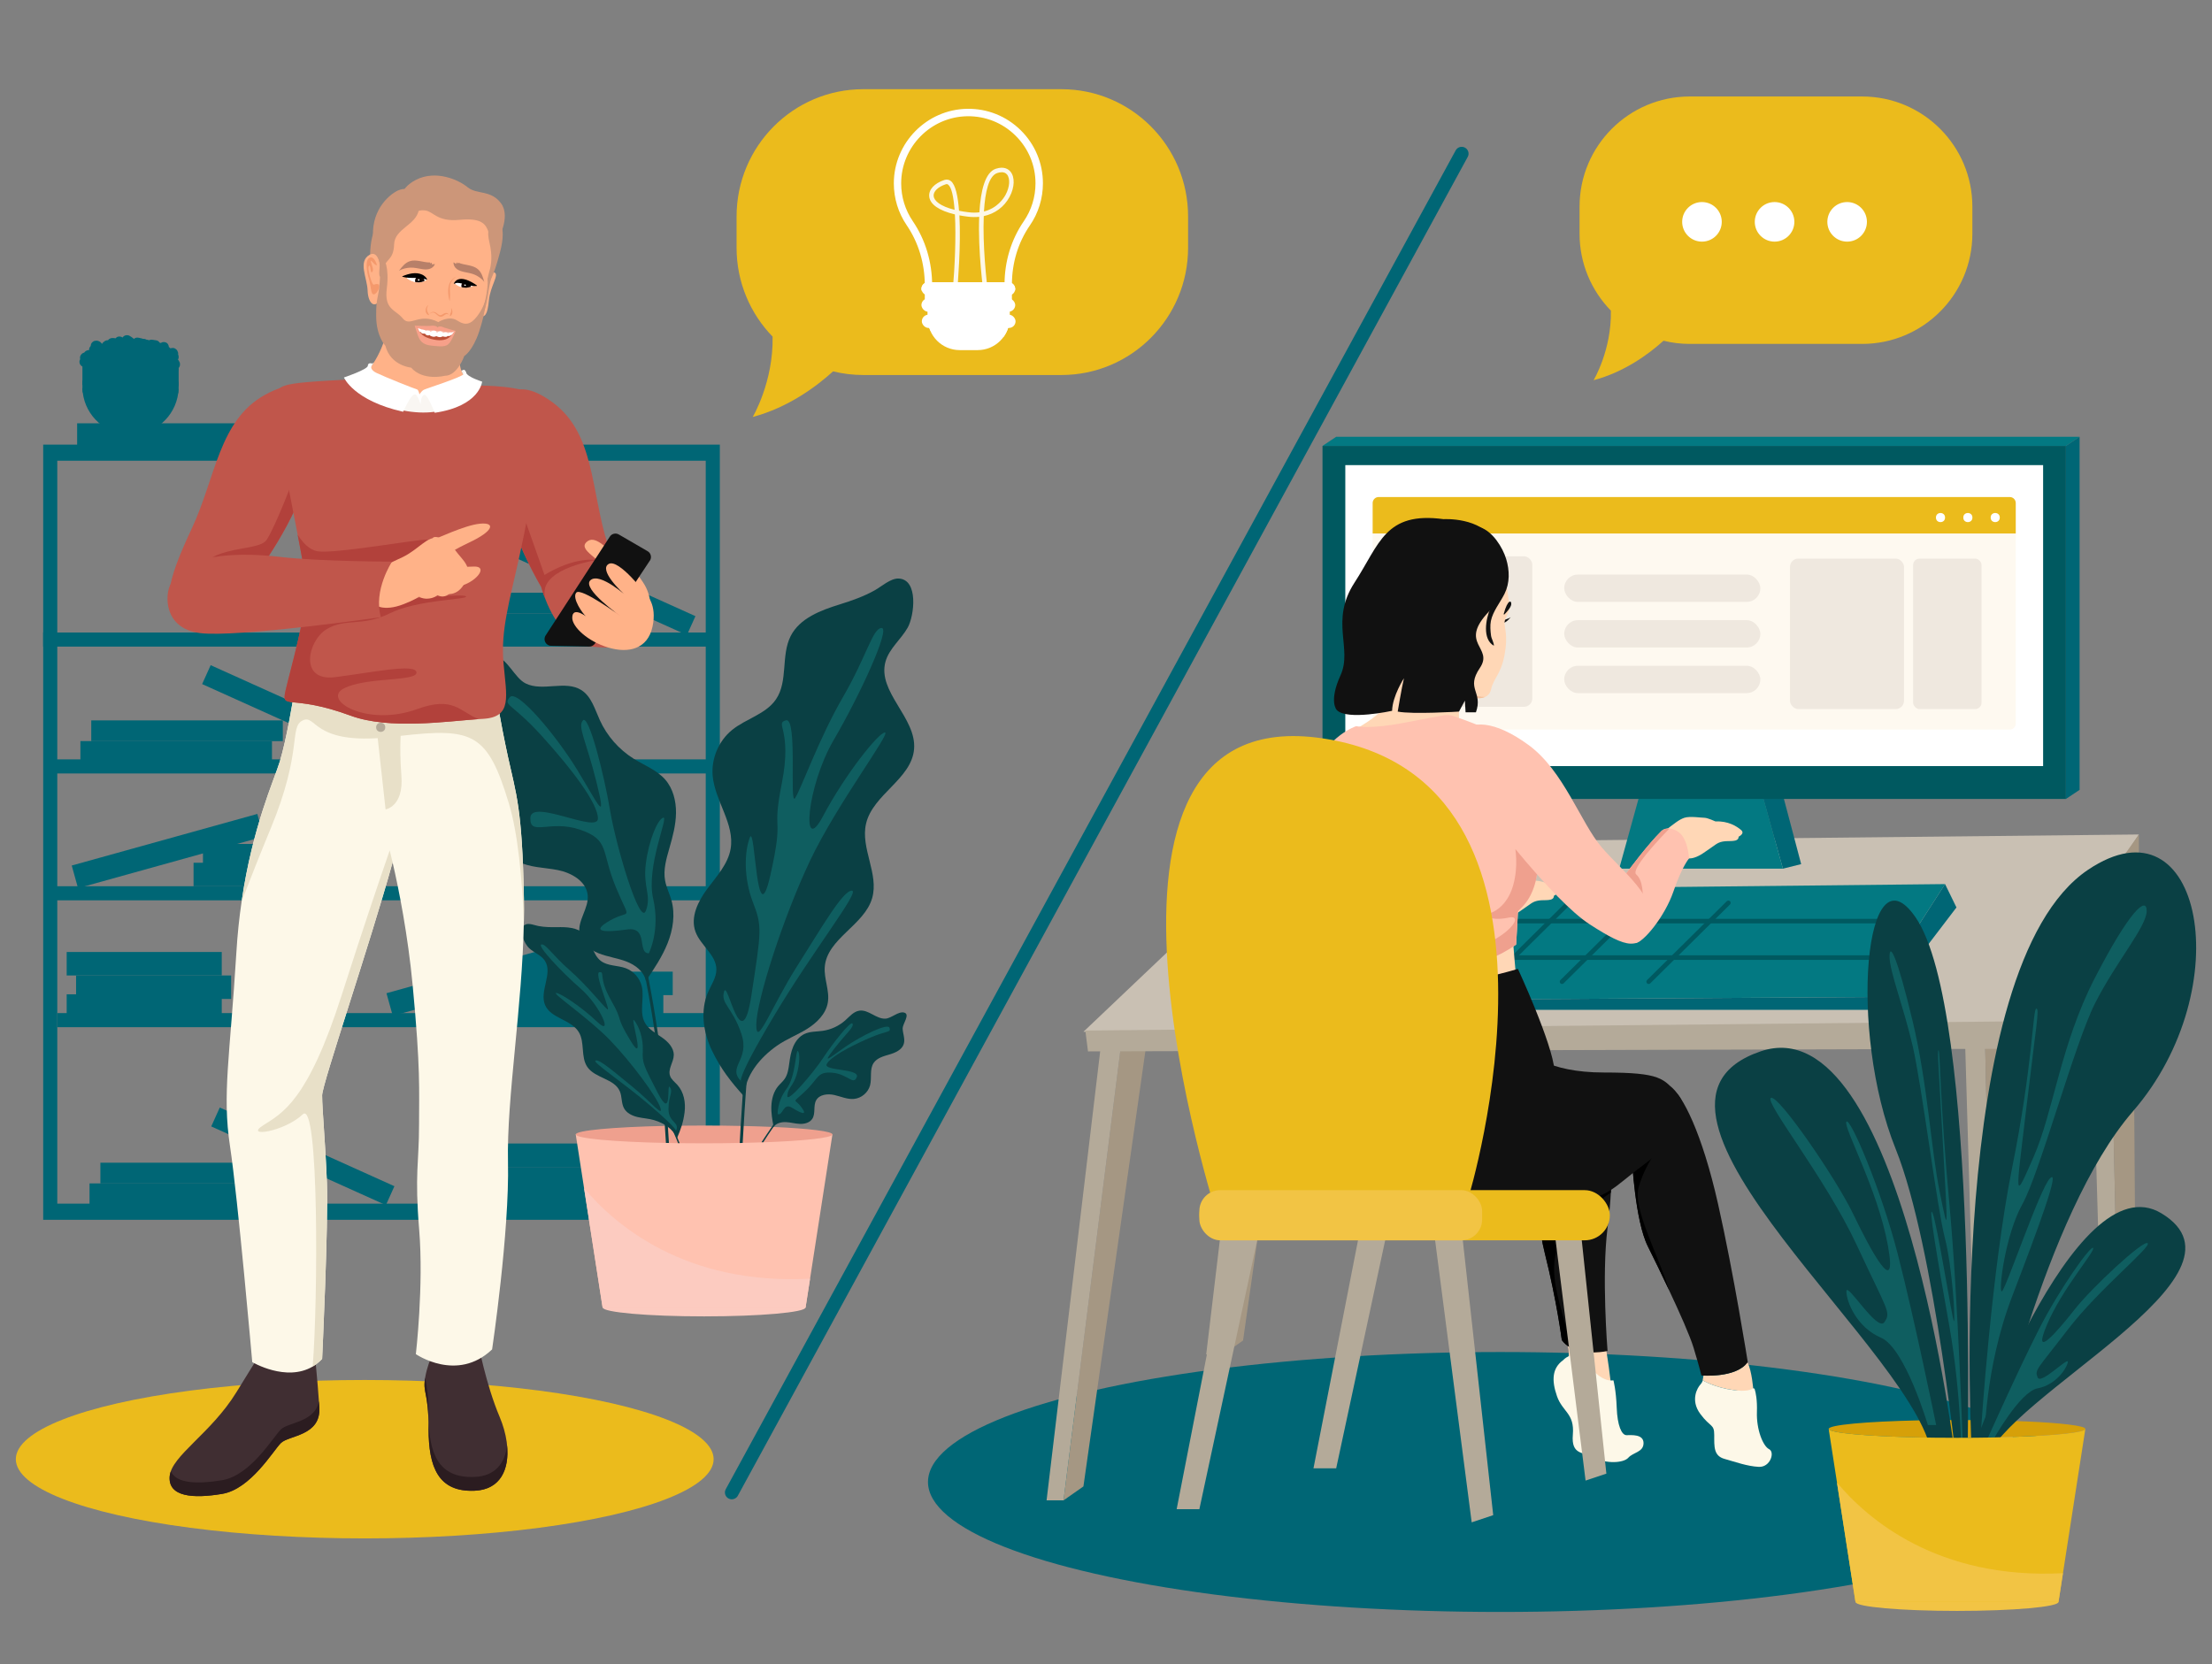 <?xml version="1.0" encoding="UTF-8"?>
<svg id="main" xmlns="http://www.w3.org/2000/svg" viewBox="0 0 485 365">
  <rect x="0" y="0" width="485" height="365" fill="#808080" stroke="none"/>
  <defs>
    <style>
      .cls-1 {
        fill: #0a4044;
      }

      .cls-1, .cls-2, .cls-3, .cls-4, .cls-5, .cls-6, .cls-7, .cls-8, .cls-9, .cls-10, .cls-11, .cls-12, .cls-13, .cls-14, .cls-15, .cls-16, .cls-17, .cls-18, .cls-19, .cls-20, .cls-21, .cls-22, .cls-23, .cls-24, .cls-25, .cls-26, .cls-27, .cls-28, .cls-29, .cls-30, .cls-31, .cls-32, .cls-33, .cls-34, .cls-35, .cls-36, .cls-37, .cls-38 {
        stroke-width: 0px;
      }

      .cls-2 {
        fill: #f9c7bb;
      }

      .cls-3 {
        fill: #a59783;
      }

      .cls-4 {
        fill: #0f5e60;
      }

      .cls-5 {
        fill: #f4996c;
      }

      .cls-6 {
        opacity: .1;
      }

      .cls-6, .cls-17 {
        fill: #ebbb1c;
      }

      .cls-7 {
        fill: #402e32;
      }

      .cls-8 {
        fill: #2b1c20;
      }

      .cls-10 {
        fill: #c0564b;
      }

      .cls-11 {
        fill: #b78069;
      }

      .cls-12 {
        fill: #ffc2b0;
      }

      .cls-13 {
        fill: #e8e0c8;
      }

      .cls-14 {
        fill: #f4c09a;
      }

      .cls-15 {
        fill: #fccbc0;
      }

      .cls-16 {
        fill: #f7a089;
      }

      .cls-18 {
        fill: #ffb288;
      }

      .cls-19 {
        fill: #b4aa99;
      }

      .cls-20, .cls-34 {
        fill: #fff;
      }

      .cls-21 {
        fill: #efe8df;
      }

      .cls-22 {
        fill: #d6a009;
      }

      .cls-23 {
        fill: #006675;
      }

      .cls-24 {
        fill: #140705;
      }

      .cls-25 {
        fill: #fdf8e8;
      }

      .cls-26 {
        fill: #efa08e;
      }

      .cls-27 {
        fill: #ffd7b6;
      }

      .cls-28 {
        fill: #f9f6f2;
      }

      .cls-29 {
        fill: #037982;
      }

      .cls-30 {
        fill: #cc9679;
      }

      .cls-31 {
        fill: #fef9f0;
      }

      .cls-32 {
        fill: #005960;
      }

      .cls-33 {
        fill: #c9c0b3;
      }

      .cls-34 {
        opacity: .19;
      }

      .cls-35 {
        fill: #f2c444;
      }

      .cls-36 {
        fill: #b2413b;
      }

      .cls-37 {
        fill: #bc5037;
      }

      .cls-38 {
        fill: #111;
      }
    </style>
  </defs>
  <g id="main-2" data-name="main">
    <g id="speechbubble">
      <path class="cls-17" d="m161.5,54.32v-6.84c0-15.42,12.44-27.92,27.78-27.92h43.44c15.34,0,27.78,12.5,27.78,27.92v6.84c0,15.42-12.44,27.92-27.78,27.92h-43.44c-2.28,0-4.5-.28-6.62-.8-3.55,3.23-9.75,7.91-17.62,10,0,0,4.56-7.64,4.36-17.62-4.88-5.03-7.9-11.91-7.9-19.49Z"/>
    </g>
    <g id="shadow">
      <ellipse class="cls-23" cx="328.97" cy="325" rx="125.5" ry="28.5"/>
      <ellipse class="cls-17" cx="79.97" cy="320" rx="76.5" ry="17.37"/>
    </g>
    <g id="background">
      <path class="cls-23" d="m9.47,97.5v170h148.36V97.5H9.47Zm145.27,166.46H12.56V101.04h142.18v162.92Z"/>
      <rect class="cls-23" x="9.47" y="138.71" width="146.3" height="3.09"/>
      <rect class="cls-23" x="10.5" y="166.53" width="146.3" height="3.09"/>
      <rect class="cls-23" x="11.53" y="194.35" width="146.3" height="3.09"/>
      <rect class="cls-23" x="12.56" y="222.17" width="146.3" height="3.09"/>
      <rect class="cls-23" x="14.62" y="218.05" width="34" height="5.15"/>
      <rect class="cls-23" x="16.68" y="213.92" width="34" height="5.15"/>
      <rect class="cls-23" x="14.62" y="208.77" width="34" height="5.15"/>
      <rect class="cls-23" x="98.62" y="260.05" width="34" height="5.15"/>
      <rect class="cls-23" x="100.68" y="255.92" width="34" height="5.15"/>
      <rect class="cls-23" x="98.62" y="250.77" width="34" height="5.15"/>
      <rect class="cls-23" x="15.65" y="184.05" width="42.24" height="5.15" transform="translate(-48.66 16.68) rotate(-15.54)"/>
      <rect class="cls-23" x="42.44" y="189.2" width="34" height="5.15"/>
      <rect class="cls-23" x="44.5" y="185.08" width="34" height="5.15"/>
      <rect class="cls-23" x="84.65" y="212.05" width="42.24" height="5.15" transform="translate(-53.63 36.19) rotate(-15.54)"/>
      <rect class="cls-23" x="111.44" y="217.2" width="34" height="5.15"/>
      <rect class="cls-23" x="113.5" y="213.08" width="34" height="5.15"/>
      <g id="plant">
        <path class="cls-23" d="m39.17,79.53v5.28c0,.16,0,.32-.01.47-.01.32-.04.63-.08.94-.69,5.16-5.11,9.14-10.46,9.14s-9.86-4.06-10.48-9.3c-.04-.31-.06-.62-.07-.94,0-.11,0-.21,0-.31v-5.28h21.11Z"/>
        <ellipse class="cls-23" cx="28.61" cy="79.64" rx="10.55" ry="1.26"/>
        <ellipse class="cls-23" cx="28.61" cy="79.58" rx="9.64" ry="1.09"/>
        <path class="cls-23" d="m39.17,83.7v.93c-3.14.44-6.29.6-9.21.6-5.12,0-9.51-.49-11.9-.82v-.93c3.64.51,12.41,1.46,21.11.22Z"/>
        <path class="cls-23" d="m39.15,85.28c-.01.32-.04.63-.08.94-3.19.45-6.38.62-9.34.62-4.9,0-9.15-.45-11.6-.78-.04-.31-.06-.62-.07-.94,3.8.52,12.5,1.42,21.09.16Z"/>
        <path class="cls-23" d="m39.45,79.61c-.04-.09-.08-.18-.12-.27-.01-.02-.03-.04-.05-.07,0,0,0-.02-.01-.03-.05-.14-.13-.27-.24-.37,0,0,0,0-.01-.01,0,0,0,0,0-.01.05-.08.1-.17.12-.27.05-.15.05-.3.02-.46,0-.14-.05-.27-.11-.39,0-.05.01-.1.02-.16,0-.21-.05-.4-.16-.58-.02-.04-.04-.08-.06-.12-.07-.13-.17-.24-.3-.32-.11-.1-.24-.17-.39-.21-.15-.05-.3-.05-.46-.02-.11,0-.22.03-.32.08l-.12-.12c-.07-.08-.15-.13-.24-.18-.02-.55-.39-1.09-1.11-1.09-.27,0-.49.08-.66.2-.08-.03-.16-.05-.25-.07-.15-.22-.39-.45-.66-.49l-.82-.13c-.3-.05-.57-.05-.85.1-.15-.08-.32-.13-.51-.13-.01,0-.03,0-.04,0,0,0-.02-.01-.02-.02l-.27-.12c-.16-.04-.31-.05-.47-.03-.07-.04-.15-.07-.23-.09-.24-.05-.47-.11-.71-.16-.3-.07-.62-.04-.88.12-.06.03-.12.08-.17.13-.3-.25-.61-.48-.95-.67-.51-.29-1.24-.14-1.54.37-.04-.02-.07-.04-.11-.07-.13-.08-.27-.13-.43-.14-.15-.03-.3-.03-.46.02-.15.04-.28.1-.39.21-.07.05-.13.11-.19.17-.12-.05-.26-.08-.4-.08h-.29c-.16,0-.31.03-.44.1-.14.05-.27.13-.37.24-.05.04-.08.09-.12.14h-.07c-.21,0-.4.04-.58.15-.08.06-.16.12-.23.18-.13.07-.24.17-.32.3-.05.05-.08.11-.12.17-.05-.08-.1-.15-.17-.22-.01-.02-.03-.03-.04-.05-.07-.07-.18-.15-.26-.21-.11-.07-.24-.12-.35-.16-.27-.1-.52-.06-.8-.02-.15.04-.28.1-.39.21-.12.08-.22.19-.3.32-.08.13-.13.27-.14.43-.01.05-.02.1-.02.16-.08.07-.15.16-.2.25l-.12.27c-.03.13-.04.26-.04.39h-.08c-.16,0-.31.03-.44.1-.14.05-.27.13-.37.24-.06.06-.11.12-.15.18-.09.03-.18.06-.26.11-.04.02-.08.04-.12.06-.13.07-.24.17-.32.3-.1.11-.17.24-.21.39-.05.15-.05.3-.02.46,0,.05.01.1.02.15-.02.04-.05.08-.06.13-.07.14-.1.28-.1.44.01.1.03.2.04.3.05.19.15.36.29.51.08.06.15.12.23.18.18.1.37.16.58.16h.23c.16,0,.31-.03.44-.1.14-.05.27-.13.37-.24.11-.1.19-.23.24-.37.04-.07.06-.14.08-.22.02.05.04.11.07.16.32.55.97.68,1.52.43.01,0,.04-.01.08-.02,0,0,.02,0,.03,0,0,0,0,0,0,0-.08.07-.17.14-.25.2-.11.1-.19.23-.24.37-.07.14-.1.28-.1.44,0,.07,0,.13.01.19-.08.15-.13.32-.14.51-.05.53.24,1.02.61,1.38.01.01.09.08.16.16-.09.32,0,.69.18.97-.15.02-.29.06-.42.14-.25.16-.45.39-.53.69-.08.28-.08.61.01.88.04.12.1.27.18.38.17.24.26.33.5.5.13.08.27.13.43.14.09.02.18.02.27.02,0,.02,0,.04.01.05.09.28.26.55.53.69.26.14.59.21.88.12.12-.04.23-.08.35-.12.15-.04.28-.1.39-.21.12-.08.22-.19.3-.32.08-.13.13-.27.14-.43,0-.04.01-.07.02-.11.1-.09.19-.19.25-.3.14-.27.21-.59.12-.88-.04-.09-.08-.18-.12-.27-.07-.12-.16-.22-.26-.3-.02-.02-.04-.04-.06-.06-.01-.04-.02-.08-.03-.13-.04-.27-.31-.56-.53-.69-.1-.06-.23-.11-.36-.13,0-.01,0-.03.02-.04.15-.19.26-.43.25-.67.12-.19.19-.4.19-.63s-.09-.51-.24-.7c.1-.08.19-.18.26-.3.04-.06.08-.12.12-.18.08-.13.13-.27.14-.43.02-.07.02-.14.02-.21.02-.02.05-.04.07-.06.05-.05.09-.11.13-.17.1.17.24.31.41.41.01,0,.03.02.04.02.09.05.2.09.3.13.03.01.06.02.09.02.1.02.22.04.32.04.02,0,.03,0,.05,0,.11,0,.23-.02.33-.04.02,0,.04,0,.05-.01.15-.04.28-.1.39-.21.12-.08.22-.19.3-.32.02-.04.04-.07.06-.11,0,0,.02,0,.02,0,.09-.04.18-.08.27-.12.08-.05.16-.11.23-.17.16.22.37.39.64.47.14.04.27.08.41.12.28.08.63.03.88-.12.24-.14.46-.41.53-.69,0,0,0-.02,0-.03.12-.05.24-.13.33-.23.06-.06.12-.14.17-.22.1.01.2.01.31,0,.07.08.16.16.26.21.09.04.18.08.27.12.2.05.41.05.61,0,.12-.02.23-.04.35-.06.15-.04.28-.1.39-.21.02-.01.03-.03.05-.04l.03.02c.18.1.37.16.58.16h.18c.09,0,.18,0,.26-.03.17.1.36.16.56.15.23-.01.47-.07.66-.21.04,0,.07-.02.11-.03.04.05.07.1.12.14.22.21.5.34.81.34h.03c0,.06,0,.12.02.18,0,.15.05.29.14.43.04.07.08.13.13.19,0,.21.05.4.16.58.06.08.12.15.18.23.14.14.31.24.51.29.08.02.16.04.23.06.15.05.3.05.46.02.15,0,.29-.05.43-.14.13-.07.24-.17.32-.3.1-.11.17-.24.21-.39.01-.1.03-.2.04-.3,0-.08,0-.15-.02-.22.09-.07.16-.15.22-.26.04-.09.08-.18.12-.27.05-.2.05-.41,0-.61Z"/>
      </g>
      <g id="book">
        <rect class="cls-23" x="16.91" y="92.83" width="44.5" height="4.82"/>
        <rect class="cls-23" x="18.52" y="94.21" width="25.92" height="2.06"/>
        <ellipse class="cls-23" cx="54.31" cy="95.35" rx="5.05" ry="1.15"/>
      </g>
      <g id="books">
        <rect class="cls-23" x="43.39" y="154.3" width="42" height="4.55" transform="translate(70.03 -12.63) rotate(24.26)"/>
        <rect class="cls-23" x="45.46" y="152.6" width="24.47" height="1.95" transform="translate(68.2 -10.14) rotate(24.26)"/>
        <ellipse class="cls-23" cx="77.28" cy="162.52" rx="1.08" ry="4.76" transform="translate(-102.64 166.2) rotate(-65.74)"/>
        <rect class="cls-23" x="17.63" y="162.52" width="42" height="4.55"/>
        <rect class="cls-23" x="19.14" y="163.82" width="24.47" height="1.95"/>
        <ellipse class="cls-23" cx="52.92" cy="164.9" rx="4.76" ry="1.08"/>
        <rect class="cls-23" x="20.01" y="157.98" width="42" height="4.55"/>
        <rect class="cls-23" x="21.52" y="159.28" width="24.47" height="1.95"/>
        <ellipse class="cls-23" cx="55.3" cy="160.36" rx="4.76" ry="1.08"/>
      </g>
      <g id="books-2" data-name="books">
        <rect class="cls-23" x="45.39" y="251.3" width="42" height="4.55" transform="translate(110.06 -4.88) rotate(24.26)"/>
        <rect class="cls-23" x="47.46" y="249.6" width="24.47" height="1.95" transform="translate(108.24 -2.39) rotate(24.26)"/>
        <ellipse class="cls-23" cx="79.28" cy="259.52" rx="1.08" ry="4.76" transform="translate(-189.89 225.16) rotate(-65.74)"/>
        <rect class="cls-23" x="19.63" y="259.52" width="42" height="4.55"/>
        <rect class="cls-23" x="21.14" y="260.82" width="24.47" height="1.95"/>
        <ellipse class="cls-23" cx="54.92" cy="261.9" rx="4.76" ry="1.08"/>
        <rect class="cls-23" x="22.01" y="254.98" width="42" height="4.55"/>
        <rect class="cls-23" x="23.52" y="256.28" width="24.47" height="1.95"/>
        <ellipse class="cls-23" cx="57.3" cy="257.36" rx="4.76" ry="1.08"/>
      </g>
      <g id="books-3" data-name="books">
        <rect class="cls-23" x="111.39" y="126.3" width="42" height="4.55" transform="translate(64.53 -43.05) rotate(24.26)"/>
        <rect class="cls-23" x="113.46" y="124.6" width="24.47" height="1.95" transform="translate(62.7 -40.56) rotate(24.26)"/>
        <ellipse class="cls-23" cx="145.28" cy="134.52" rx="1.08" ry="4.76" transform="translate(-37.05 211.69) rotate(-65.74)"/>
        <rect class="cls-23" x="85.63" y="134.52" width="42" height="4.55"/>
        <rect class="cls-23" x="87.14" y="135.82" width="24.47" height="1.95"/>
        <ellipse class="cls-23" cx="120.92" cy="136.9" rx="4.76" ry="1.08"/>
        <rect class="cls-23" x="88.01" y="129.98" width="42" height="4.55"/>
        <rect class="cls-23" x="89.52" y="131.28" width="24.47" height="1.95"/>
        <ellipse class="cls-23" cx="123.3" cy="132.36" rx="4.76" ry="1.08"/>
      </g>
    </g>
    <g id="plant-2" data-name="plant">
      <ellipse class="cls-15" cx="154.38" cy="286.72" rx="22.25" ry="1.96"/>
      <polygon class="cls-12" points="182.52 248.76 177.61 280.43 176.63 286.72 132.12 286.72 128.06 260.55 126.23 248.76 182.52 248.76"/>
      <path class="cls-26" d="m182.52,248.77c0,.76-6.17,1.42-15.18,1.74h0c-.13,0-.26.01-.39.01-1.32.05-2.68.09-4.1.12-.22,0-.43.01-.65.01-2.47.05-5.1.08-7.81.08-1.83,0-3.62-.01-5.35-.03-.12,0-.23,0-.35,0-.68-.01-1.36-.02-2.02-.04-.22,0-.44,0-.65-.01-11.45-.24-19.77-.99-19.77-1.87s8.2-1.62,19.54-1.87c.1,0,.22,0,.32,0,.11,0,.22,0,.33,0,.22,0,.44-.01.66-.01.1,0,.2,0,.3,0,.01,0,.03,0,.04,0,.31-.01.62-.01.92-.02.37,0,.75-.01,1.13-.02,1.59-.01,3.23-.03,4.9-.03,2.79,0,5.48.03,8.02.09.22,0,.45,0,.66.01,2.19.05,4.26.12,6.17.2.13,0,.25,0,.37.01h.02c7.76.35,12.9.96,12.9,1.65Z"/>
      <g id="plant-3" data-name="plant">
        <path class="cls-1" d="m146.66,250.65c-.22,0-.44,0-.65-.01-.07-1.1-.14-2.36-.24-3.74,0-.07,0-.15-.01-.22-.03-.48-.07-.99-.11-1.51-.05-.62-.1-1.27-.16-1.94-.03-.31-.05-.63-.08-.96-.03-.26-.05-.51-.07-.77-.39-4.34-.96-9.45-1.77-15.03-.53-3.62-1.16-7.44-1.93-11.37-.71-3.64-1.52-7.38-2.46-11.15-2.04-8.2-4.67-16.56-8.08-24.43h0c-1.03-2.42-2.15-4.78-3.34-7.08,0,0,0,0,0,0-1.41-2.73-2.92-5.36-4.56-7.87l.36-.24.19-.12c.99,1.52,1.94,3.09,2.84,4.69.05.09.1.17.15.26,6.05,10.78,10.28,23.26,13.24,35.34.82,3.32,1.54,6.62,2.17,9.84.86,4.39,1.56,8.64,2.15,12.64h0c.81,5.6,1.36,10.71,1.74,15.03.07.72.12,1.41.18,2.09.03.33.05.65.08.97h0c.02.27.04.53.05.78.03.37.06.72.08,1.07,0,.09.01.17.02.26.09,1.3.16,2.47.22,3.51Z"/>
        <path class="cls-1" d="m182.78,151.33c-3.57,5.29-6.52,12.53-8.97,20.9-5.2,17.76-8.12,40.6-9.77,60.66-.13,1.65-.26,3.27-.38,4.88-.07.9-.13,1.79-.19,2.67-.15,2.12-.29,4.27-.41,6.47-.08,1.22-.14,2.47-.22,3.74-.22,0-.43.01-.65.01.07-1.28.14-2.53.21-3.76.14-2.21.27-4.37.42-6.5,0-.1.01-.21.02-.31.13-1.81.27-3.66.42-5.53.43-5.42.94-11.05,1.58-16.76.49-4.4,1.05-8.83,1.68-13.23.46-3.15.95-6.28,1.49-9.37.73-4.27,1.55-8.46,2.47-12.49h0c1-4.46,2.11-8.72,3.35-12.7,2.34-7.57,5.12-14.12,8.43-19.02l.54.37Z"/>
        <path class="cls-1" d="m184.17,132.53c-4.21,1.3-8.81,3.03-10.81,6.96-2.16,4.27-.53,9.88-3.2,13.84-2.21,3.29-6.59,4.26-9.66,6.76-2.93,2.39-4.57,6.27-4.24,10.04.49,5.55,4.89,10.56,3.93,16.05-.59,3.35-3.07,5.99-5.1,8.72s-3.77,6.23-2.6,9.43c1.1,3.01,4.58,5.08,4.58,8.28,0,1.78-1.11,3.34-1.82,4.97-1.77,4.06-1.05,8.85.87,12.84s4.1,6.78,7.07,10.06c.15-4.59,3.41-8.51,7.16-11.15,2.06-1.45,4.45-2.35,6.59-3.68,2.14-1.33,4.12-3.26,4.56-5.74.46-2.61-.87-5.24-.66-7.88.49-6.21,8.67-9.1,10.39-15.08,1.53-5.3-2.59-10.94-1.34-16.32,1.49-6.43,9.99-9.78,10.53-16.36.57-6.87-8.1-12.51-6.27-19.16.8-2.89,3.41-4.88,4.88-7.49,1.43-2.54,2.44-10.62-2.04-10.75-1.72-.05-3.73,1.76-5.12,2.54-2.45,1.38-5.03,2.29-7.71,3.12Z"/>
        <path class="cls-1" d="m106.27,150.63c-1,2.19-3.07,3.93-3.36,6.32-.34,2.76,1.83,5.16,3.96,6.96s4.55,3.7,5.02,6.44c.59,3.4-2.07,6.5-2.61,9.91-.54,3.34,1.2,6.92,4.15,8.56,2.67,1.49,5.9,1.39,8.9,1.99s6.24,2.47,6.53,5.51c.27,2.88-2.27,5.53-1.79,8.38.35,2.08,2.23,3.58,4.19,4.36s4.09,1.04,6.06,1.79,3.88,2.2,4.3,4.27c1.79-2.65,3.59-5.33,4.77-8.3,1.18-2.97,1.69-6.31.83-9.39-.41-1.46-1.12-2.83-1.39-4.31-.44-2.39.28-4.82.95-7.15.72-2.51,1.41-5.07,1.44-7.69s-.64-5.33-2.35-7.3c-1.83-2.11-4.57-3.12-6.94-4.6-3.23-2.02-5.85-5-7.42-8.47-1.08-2.37-1.83-5.15-4.02-6.56-3.52-2.26-8.51.39-12.25-1.48-2.42-1.2-3.98-5.49-6.62-5.96-2.99-.53-1.48,4.92-2.31,6.72Z"/>
        <path class="cls-4" d="m162.55,237.21s-1.62.32,7.05-14.24,19.13-27.65,17.17-27.65-6.42,7.76-12.05,16.64c-5.62,8.88-8.9,18.04-8.9,12.81s5.89-23.56,11.78-36c5.89-12.43,17.81-28.11,16.43-28.13s-8.76,9.23-13.58,18.35c-4.82,9.12-3.62-6.49,2.33-16.68,5.95-10.19,12.49-24.59,10.53-24.59s-3.24,6.11-8.49,15.16-9.18,20.18-10.49,22.14.6-17.76-1.99-17.06,1.43,1.91-.91,13.74c-2.34,11.83.6,6.29-2.51,20.18s-3.3-11.36-4.51-8.22-1.38,8.88.67,14.19,1.87,6.1-.33,20.43c-2.2,14.33-5.19-3.56-5.99-.84s1.82,3.38,3.79,9.27-3.27,7.2,0,10.47Z"/>
        <path class="cls-4" d="m142.26,209.06s2.56-5,.95-11.99c-1.61-6.99,3.45-18.07,2.23-17.76s-3.18,4.88-3.84,10.12c-.65,5.24,1.31,6.89,0,10.32s-6.54-14.25-7.85-22.1c-1.31-7.85-4.66-21.03-5.93-19.68s.74,4.52,3.01,13.74c2.27,9.21.39,4.76-4.24-2.83s-13.23-17.84-14.81-15.99.38,1.2,6.92,8.4c6.54,7.2,12.37,14.81,12.4,18.2.03,3.39-14.6-4.41-14.81-.18s4.26.38,10.86,2.63,4.58,4.67,7.88,12.62,3.3,4.68-1.28,7.3c-4.58,2.62-.99,2.63,3.76,1.97,4.75-.66,2.13,5.23,4.75,5.23Z"/>
      </g>
      <g id="plant-4" data-name="plant">
        <path class="cls-1" d="m187.69,228.32c-1.21.79-2.4,1.66-3.55,2.59,0,0-.01,0-.01,0-.98.79-1.93,1.61-2.87,2.47h0c-3.05,2.83-5.86,6.01-8.37,9.25-1.15,1.49-2.24,2.98-3.27,4.46,0,0,0,0,0,.01h0c-.8,1.15-1.56,2.28-2.26,3.39h0c-.13,0-.26.01-.39.01.71-1.11,1.48-2.26,2.28-3.42.1-.15.2-.29.31-.44.91-1.31,1.88-2.63,2.9-3.95,3.7-4.81,8.06-9.54,12.9-13.14.09-.07.19-.13.28-.2.63-.46,1.26-.9,1.9-1.32l.06.09.12.17Z"/>
        <path class="cls-1" d="m149.03,250.7c-.12,0-.23,0-.35,0-.14-.34-.27-.67-.41-1-.16-.39-.33-.79-.5-1.19-.23-.54-.46-1.07-.69-1.62-.09-.19-.16-.38-.25-.57-.18-.41-.36-.83-.54-1.26h0c-.26-.61-.53-1.21-.81-1.82-3.61-8.12-7.96-16.75-12.51-23.27h0c-2.42-3.47-4.9-6.34-7.35-8.21l.19-.26c2.28,1.74,4.57,4.33,6.82,7.44h0c1.18,1.64,2.35,3.42,3.49,5.31,1.04,1.71,2.06,3.5,3.06,5.35.73,1.34,1.44,2.7,2.13,4.08.96,1.9,1.88,3.82,2.77,5.74.45.96.88,1.9,1.31,2.85.27.6.54,1.2.81,1.81.41.94.82,1.88,1.21,2.79.01.03.03.05.03.08.36.84.71,1.66,1.05,2.47.02.05.04.1.06.14.16.37.31.75.46,1.13Z"/>
        <path class="cls-1" d="m122.08,203.33c2.14-.06,4.52.03,6.04,1.53,1.65,1.63,1.77,4.45,3.61,5.86,1.53,1.17,3.68.94,5.48,1.61,1.71.64,3.07,2.17,3.5,3.95.63,2.62-.61,5.61.68,7.98.79,1.45,2.34,2.28,3.69,3.21s2.69,2.28,2.65,3.93c-.04,1.55-1.32,3.04-.82,4.51.27.82,1.03,1.36,1.61,2,1.44,1.59,1.85,3.9,1.58,6.03s-.83,3.75-1.69,5.71c-.78-2.08-2.88-3.38-5.01-4.01-1.17-.35-2.41-.39-3.6-.67-1.19-.28-2.4-.86-2.98-1.93-.62-1.13-.41-2.54-.92-3.72-1.19-2.78-5.39-2.84-7.11-5.32-1.52-2.2-.5-5.43-1.91-7.7-1.68-2.72-6.1-2.95-7.36-5.88-1.32-3.07,1.79-7-.08-9.77-.81-1.2-2.32-1.71-3.4-2.69-1.05-.95-2.76-4.5-.72-5.25.78-.29,1.98.23,2.75.37,1.34.25,2.67.27,4.02.24Z"/>
        <path class="cls-1" d="m197.91,225.47c.02,1.17.59,2.34.25,3.46-.39,1.29-1.82,1.93-3.12,2.31s-2.74.75-3.49,1.87c-.93,1.39-.36,3.28-.78,4.9-.42,1.58-1.89,2.83-3.52,2.98-1.48.14-2.89-.54-4.33-.86s-3.25-.13-3.97,1.16c-.68,1.22-.08,2.9-.85,4.07-.56.85-1.69,1.15-2.71,1.11s-2.02-.34-3.04-.39-2.15.22-2.74,1.05c-.27-1.53-.55-3.07-.48-4.61s.49-3.13,1.48-4.32c.47-.56,1.05-1.03,1.46-1.64.66-.97.82-2.19.98-3.36.17-1.26.37-2.52.87-3.69s1.33-2.24,2.48-2.77c1.22-.57,2.64-.49,3.98-.68,1.83-.26,3.57-1.07,4.95-2.3.94-.84,1.82-1.92,3.07-2.12,2-.31,3.7,1.84,5.72,1.75,1.31-.06,2.84-1.65,4.1-1.34,1.43.35-.31,2.47-.29,3.43Z"/>
        <path class="cls-4" d="m148.19,248.06s.79-.1-5.44-5.45-13.06-9.74-12.16-10.04,4.15,2.57,8.11,5.78,6.88,6.91,6.07,4.51-6.35-9.91-10.98-14.71c-4.63-4.8-12.53-10.16-11.9-10.38s5.45,2.88,9.07,6.33c3.62,3.44.66-3.54-3.65-7.3s-9.54-9.36-8.64-9.67,2.43,2.31,6.25,5.65c3.81,3.34,7.33,7.85,8.24,8.55s-3.02-8.06-1.72-8.14-.36,1.1,2.54,6.17c2.9,5.07.7,2.98,4.27,8.88,3.57,5.9-.24-5.73.8-4.47s2.01,3.87,1.89,6.62.09,3.09,3.31,9.33c3.23,6.24,1.83-2.44,2.62-1.31s-.31,1.84-.3,4.84,2.62,2.8,1.62,4.81Z"/>
        <path class="cls-4" d="m170.51,244.31s-.15-2.72,1.93-5.5,2.01-8.68,2.49-8.31.45,2.79-.28,5.24c-.74,2.45-1.93,2.8-2.02,4.57s5.69-5.03,7.81-8.25,6.19-8.4,6.49-7.56-1.21,1.86-4.03,5.5c-2.81,3.64-1.1,2.03,2.43-.42s9.36-5.31,9.7-4.18-.4.46-4.71,2.36-8.39,4.14-9.07,5.63,7.34.91,6.6,2.82-1.96-.67-5.33-.96-2.95,1.17-5.97,4.05-2.38,1.43-.86,3.48-.08,1.36-2.05.14-1.97,1.9-3.13,1.39Z"/>
      </g>
      <path class="cls-15" d="m177.61,280.43l-.98,6.29h-44.51l-4.06-26.17c6.66,7.97,22.02,21.29,49.54,19.87Z"/>
    </g>
    <g id="line">
      <path class="cls-23" d="m160.45,328.8c-.24,0-.49-.06-.72-.18-.73-.4-1-1.31-.6-2.04L319.17,32.98c.4-.73,1.31-1,2.04-.6.73.4,1,1.31.6,2.03l-160.04,293.61c-.27.5-.79.78-1.32.78Z"/>
    </g>
    <g id="table">
      <polygon class="cls-3" points="233.19 329.03 237.55 325.97 251.92 224.99 246.13 226.57 233.19 329.03"/>
      <polygon class="cls-19" points="276.7 194.57 264.47 297.03 268.19 297.03 281.13 194.57 276.7 194.57"/>
      <polygon class="cls-3" points="268.19 297.03 272.55 293.97 286.92 192.99 281.13 194.57 268.19 297.03"/>
      <polygon class="cls-19" points="430.8 226.39 433.83 329.53 437.51 328.98 435.18 225.73 430.8 226.39"/>
      <polygon class="cls-3" points="437.51 328.98 441.37 325.3 440.67 223.31 435.18 225.73 437.51 328.98"/>
      <polygon class="cls-19" points="457.69 189.57 460.72 292.71 464.4 292.16 462.07 188.91 457.69 189.57"/>
      <polygon class="cls-3" points="464.4 292.16 468.26 288.49 467.56 186.49 462.07 188.91 464.4 292.16"/>
      <polygon class="cls-33" points="281.03 184.97 237.55 226.27 441.97 225 468.97 183 281.03 184.97"/>
      <polygon class="cls-19" points="237.97 226 238.55 230.57 441.97 230 439.97 224 237.97 226"/>
      <polygon class="cls-3" points="468.97 183 468.97 189.84 441.97 230 439.97 224 468.97 183"/>
      <polygon class="cls-19" points="241.7 226.57 229.47 329.03 233.19 329.03 246.13 226.57 241.7 226.57"/>
    </g>
    <g id="computer">
      <polygon class="cls-23" points="394.92 189.5 390.92 190.5 384.47 167.5 388.97 167 394.92 189.5"/>
      <polygon class="cls-29" points="360.97 169 384.97 169 390.92 190.5 355.02 190.5 360.97 169"/>
      <rect class="cls-32" x="289.97" y="97.79" width="163" height="77.42"/>
      <rect class="cls-20" x="294.97" y="102" width="153" height="66"/>
      <polygon class="cls-29" points="292.97 95.79 289.97 97.79 452.97 97.79 455.97 95.79 292.97 95.79"/>
      <polygon class="cls-23" points="452.97 175.21 455.97 173.21 455.97 95.79 452.97 97.79 452.97 175.21"/>
    </g>
    <g id="file">
      <rect class="cls-31" x="300.97" y="109" width="141" height="51" rx="1.31" ry="1.31"/>
      <path class="cls-17" d="m441.97,110.31v6.69h-141v-6.69c0-.72.59-1.31,1.31-1.31h138.38c.72,0,1.31.59,1.31,1.31Z"/>
      <rect class="cls-21" x="310.97" y="122" width="25" height="33" rx="1.82" ry="1.82"/>
      <rect class="cls-21" x="392.47" y="122.5" width="25" height="33" rx="1.82" ry="1.82"/>
      <rect class="cls-21" x="419.47" y="122.5" width="15" height="33" rx="1.41" ry="1.41"/>
      <rect class="cls-21" x="342.97" y="126" width="43" height="6" rx="3" ry="3"/>
      <rect class="cls-21" x="342.97" y="136" width="43" height="6" rx="3" ry="3"/>
      <rect class="cls-21" x="342.97" y="146" width="43" height="6" rx="3" ry="3"/>
      <circle class="cls-20" cx="437.47" cy="113.5" r="1"/>
      <circle class="cls-20" cx="431.47" cy="113.5" r="1"/>
      <circle class="cls-20" cx="425.47" cy="113.5" r="1"/>
    </g>
    <g id="keyboard">
      <polygon class="cls-29" points="315.68 195.05 290.05 219.39 410.55 218.64 426.47 193.88 315.68 195.05"/>
      <polygon class="cls-23" points="290.05 219.39 290.05 221.46 411.85 221.46 428.97 199 426.47 193.88 410.55 218.64 290.05 219.39"/>
      <path class="cls-32" d="m326.49,215.79c-.13,0-.26-.05-.36-.15-.19-.2-.19-.51,0-.71l17.48-17.29c.2-.2.51-.19.71,0,.19.2.19.51,0,.71l-17.48,17.29c-.1.1-.22.14-.35.14Z"/>
      <path class="cls-32" d="m342.49,215.79c-.13,0-.26-.05-.36-.15-.19-.2-.19-.51,0-.71l17.48-17.29c.2-.2.51-.19.71,0,.19.2.19.51,0,.71l-17.48,17.29c-.1.1-.22.14-.35.14Z"/>
      <path class="cls-32" d="m361.49,215.79c-.13,0-.26-.05-.36-.15-.19-.2-.19-.51,0-.71l17.48-17.29c.2-.2.51-.19.71,0s.19.51,0,.71l-17.48,17.29c-.1.1-.22.14-.35.14Z"/>
      <path class="cls-32" d="m414.97,202.5h-102c-.28,0-.5-.22-.5-.5s.22-.5.5-.5h102c.28,0,.5.22.5.5s-.22.5-.5.5Z"/>
      <path class="cls-32" d="m410.97,210.5h-102c-.28,0-.5-.22-.5-.5s.22-.5.5-.5h102c.28,0,.5.22.5.5s-.22.5-.5.5Z"/>
    </g>
    <g id="woman">
      <path class="cls-38" d="m329.39,136.06s1.29-.3,1.83-.7c0,0-.98,1.33-1.83,1.27s0-.57,0-.57Z"/>
      <path class="cls-27" d="m369.31,188.03s1.34.94,4.14-.94c2.81-1.87,2.94-2.27,4.28-2.54s3.48.27,3.48-1.07c0,0,1.47-.67.53-1.47s-2.81-2-5.61-1.87c0,0-1.74-.8-2.41-.8s-3.21-.4-4.41,0-2.27,1.34-3.88,2.54,1.47,2.41,1.47,2.41l2.41,3.74Z"/>
      <path class="cls-12" d="m370.33,188.26s-1.55,1.77-3.42,7.25c-1.87,5.48-6.65,11.29-8.4,11.33-1.76.04-3.76-12.8-3.76-12.8,0,0,.41-.58,1.08-1.5,1.8-2.46,5.49-7.35,8.41-10.26,0,0,.59-.69,1.8-.58.48.04,1.05.2,1.72.58,2.36,1.34,2.58,5.98,2.58,5.98Z"/>
      <path class="cls-26" d="m360.18,196.68l-4.35-4.14c1.8-2.46,5.49-7.35,8.41-10.26,0,0,.59-.69,1.8-.58-2.52,2.59-8.55,9.01-7.28,10.07,1.6,1.34,1.42,4.91,1.42,4.91Z"/>
      <path class="cls-27" d="m384.42,304.71l.13,1.2.27-.4h-.27c-.23.24-.99-.23-4.41-.67-4.14-.53-6.82-2.14-6.82-2.14.09-.42.15-.76.19-1.04,1.67.07,7.44.11,9.65-2.89.97,1.91,1.26,5.94,1.26,5.94Z"/>
      <path class="cls-38" d="m383.21,298.7c-2.54,3.61-10.16,2.94-10.16,2.94,0,0-.4-1.74-1.74-6.15-.77-2.53-3.03-7.62-5.35-12.55-1.72-3.66-3.48-7.24-4.67-9.64-2.81-5.61-3.48-19.25-3.48-19.25,0,0,.68-2.1,1.69-4.77,1.91-5.08,4.98-12.24,6.73-11.04,2.67,1.83,6.95,10.2,10.46,25.75,3.5,15.55,6.52,34.71,6.52,34.71Z"/>
      <path class="cls-25" d="m373.32,302.71s2.67,1.6,6.82,2.14c2.65.34,3.71-.03,4.14-.34.16-.12.39-.05.45.14.23.73.58,2.32.49,5-.13,3.88,1.34,7.49,2.67,8.15s.27,4.01-2.27,3.88-5.08-1.07-7.49-1.74-2.27-2.67-2.27-5.21-.8-1.6-3.07-4.68-.53-5.81,0-6.38.53-.97.53-.97Z"/>
      <path class="cls-27" d="m373.31,302.82s0-.07.02-.11c0,0,0,.04-.02.11Z"/>
      <path class="cls-9" d="m365.97,282.94c-1.72-3.66-3.48-7.24-4.67-9.64-2.81-5.61-3.48-19.25-3.48-19.25,0,0,.68-2.1,1.69-4.77h.85l4.68,1.03s-3.88,3.61-5.75,10.02c-1.36,4.66,4.27,14.76,6.68,22.6Z"/>
      <path class="cls-27" d="m343.12,293.35s1.47,2.54.53,5.75c-.94,3.21,9.59,4.58,9.59,4.58,0,0-.91-7.65-1.31-8.59s-8.82-1.74-8.82-1.74Z"/>
      <path class="cls-38" d="m353.19,261.55c-.09,1.89-.3,4.42-.72,7.74-1.34,10.43,0,26.98,0,26.98,0,0-4.98,1.14-8.33-.86-.64-.38-1.22-.88-1.7-1.53,0,0-1.07-8.42-3.74-19.11-2.67-10.69,0-15.46,0-15.46l14.3-2.99s.37,1.18.19,5.22Z"/>
      <path class="cls-25" d="m342.71,298.3s1.87-2.14,3.88-.4,4.31,5.21,7.17,4.81c0,0,.58,2.14.72,6.01s1.07,6.01,2.14,6.01,3.74-.27,3.74,1.74-2.27,2-3.34,3.21-4.95,1.34-7.35,0-5.21-.4-4.81-5.08c.4-4.68-2.27-4.95-3.48-8.42s-1.07-6.15,1.34-7.89Z"/>
      <path class="cls-9" d="m353.19,261.55c-1.64,1.04-4.25,3.06-8.34,6.94-8.51,8.06-1.22,19.3-.71,26.92-.64-.38-1.22-.88-1.7-1.53,0,0-1.07-8.42-3.74-19.11-2.67-10.69,0-15.46,0-15.46l14.3-2.99s.37,1.18.19,5.22Z"/>
      <path class="cls-26" d="m291.9,162.95s-5.32,5.16-6.39,11.44,3.88,24.33,6.95,32.75,8.42,7.08,8.42,7.08l-3.74-21.52-5.24-29.75Z"/>
      <path class="cls-27" d="m296.73,209.28s1.02,4.22.51,8.73,35.12-4.36,35.12-4.36c0,0-.61-6.77-.74-8.78s-34.89,4.41-34.89,4.41Z"/>
      <path class="cls-27" d="m329.88,136.57c0,1.2.8,2.81,0,7.08-.8,4.28-2.41,5.08-2.94,7.49-.19.86-.66,1.41-1.33,1.71h0c-1.2.54-3.07.26-5.22-.51-.99-.36-1.88-2.36-2.64-5-1.79-6.23-2.84-15.98-2.84-15.98l4.68-14.97s5.75,2.67,8.42,6.01,2.41,8.42,2.94,9.89-1.07,3.07-1.07,4.28Z"/>
      <path class="cls-27" d="m320.79,150.07s-1.47,5.61-.67,9.22-25.26,1.87-25.26,1.87c0,0,6.28-3.07,8.42-5.75s2.94-7.89,1.6-12.16,2-6.55,2-6.55l8.63-.64,5.27,14.01Z"/>
      <path class="cls-14" d="m325.61,152.85c-1.2.54-3.07.26-5.22-.51-.02,0-.05-.02-.07-.03.17-.98.35-1.73.43-2.06.91,1.38,2.41,2.59,4.87,2.6Z"/>
      <path class="cls-27" d="m328.81,200.99s1.34.94,4.14-.94,2.94-2.27,4.28-2.54,3.48.27,3.48-1.07c0,0,1.47-.67.53-1.47s-2.81-2-5.61-1.87c0,0-1.74-.8-2.41-.8s-3.21-.4-4.41,0-2.27,1.34-3.88,2.54,1.47,2.41,1.47,2.41l2.41,3.74Z"/>
      <path class="cls-38" d="m297,214.22s11.63,5.35,35.82-1.74c0,0,7.62,16.44,8.02,22.32.4,5.88-.46,27.55-17.88,29.01-17.41,1.46-22.45-6.95-22.45-6.95,0,0-11.5,2.96-12.92-6.61s3.79-17.19,6.33-21.46,3.07-14.57,3.07-14.57Z"/>
      <path class="cls-38" d="m317.1,263.94s13.99,3.48,25.35.8c11.36-2.67,10.43-3.74,18.18-9.49s10.29-11.76,7.22-15.24c-3.07-3.48-3.61-4.81-16.17-4.81s-16.57-4.54-16.57-4.54l-18,33.28Z"/>
      <path class="cls-12" d="m337.28,188.64c-.22,8.77-4.45,10.75-4.45,11.28s-.4,7.22-.4,7.22c-8.05,5.65-18.01,6.32-25.46,5.74-6.28-.49-10.77-1.86-10.77-1.86,0,0-3.88-14.44-6.73-20.53-2.86-6.09-4.23-14.23-1.29-21.71,2.94-7.49,9.17-9.53,9.17-9.53,0,0,3.13.7,10.48-.74,4.68-.92,7.37-1.4,8.71-1.64.71-.12,1.44-.07,2.13.17,22.44,7.58,11.09,10.55,11.49,12.13.16.66,1.43,2.57,2.84,5.2,2.05,3.79,4.41,9.08,4.28,14.26Z"/>
      <path class="cls-12" d="m325.61,177.82s14.69,19.56,22.98,24.91c8.29,5.35,11.13,5.88,13.05,0s-5.96-11.63-10.51-16.98-8.29-16.71-15.91-22.32-12.84-5.42-14.91-2.71,5.29,17.1,5.29,17.1Z"/>
      <path class="cls-38" d="m327.68,118.73s5.81,8.08-1.14,15.3c-6.95,7.22,1.08,7.82-2.07,12.46s.76,5.16-.86,9.72h-2.27l-.15-2.56-1.29,2.4s-10.26.64-13.44,0c0,0,.83-5.05,1.37-7.32,0,0-2.52,3.88-2.6,7.15,0,0-9.85,2.16-12.11-.15,0,0-1.86-1.78.81-7.66,2.67-5.88-2.41-11.9,3.07-20.32,5.48-8.42,6.68-15.64,19.51-13.9,0,0,8.3-.52,11.17,4.89Z"/>
      <path class="cls-38" d="m328.57,125.54c0,2.87-.66,5.27-1.81,7.9-.98,2.25-1.81,6.73.79,8.17,0-.74-.53-1.49-.63-2.23-.13-.96-.23-2.25-.03-3.2.45-2.16,2-3.98,2.99-5.96,1.18-2.38,1.13-5.1.36-7.64s-2.97-6.06-5.71-6.94c-2.19-.71-4.79.22-5.82,2.34-.59,1.21-.91,3.19-.67,4.54.21,1.16,1.13,2.22,1.96,3.01,1,.97,2.35,2.33,3.65,2.89"/>
      <path class="cls-26" d="m337,191.74c-.98,6.17-4.18,7.72-4.18,8.18,0,.53-.4,7.22-.4,7.22-8.05,5.65-18.01,6.32-25.46,5.74,2.73-1.49,6.22-2.85,10.49-3.46,12.03-1.74,17.51-9.09,13.35-8.19-4.16.9-5.19-.68-5.19-.68,0,0,5.87-.49,6.75-9.56.16-1.67.1-3.27-.1-4.79,1.46,1.77,3.07,3.66,4.74,5.54Z"/>
      <path class="cls-38" d="m329.7,134.63c-.03.1.09.17.16.1.46-.46,1.39-1.46,1.49-2.16.13-.91-.74-1.31-1.65,2.07Z"/>
    </g>
    <g id="chair">
      <polygon class="cls-19" points="270.58 266.5 257.99 330.97 262.97 330.97 276.57 267.67 270.58 266.5"/>
      <polygon class="cls-19" points="300.58 257.53 287.99 322 292.97 322 306.57 258.7 300.58 257.53"/>
      <polygon class="cls-19" points="314.23 268.7 322.68 333.85 327.4 332.27 320.28 267.92 314.23 268.7"/>
      <polygon class="cls-19" points="340 263.33 347.65 324.69 352.21 323.17 345.82 262.54 340 263.33"/>
      <path class="cls-17" d="m321.97,262.64s28-91.79-32-100.72-23,105.07-23,105.07l55-4.36Z"/>
      <rect class="cls-17" x="262.97" y="261" width="90" height="11" rx="5.5" ry="5.5"/>
      <rect class="cls-35" x="262.97" y="261" width="62" height="11" rx="4.56" ry="4.56"/>
    </g>
    <g id="plant-5" data-name="plant">
      <path class="cls-22" d="m457.23,313.35c0,.76-6.17,1.42-15.18,1.74h0c-.13,0-.26.01-.39.01-1.32.05-2.68.09-4.1.12-.22,0-.43.01-.65.01-2.47.05-5.1.08-7.81.08-1.83,0-3.62-.01-5.35-.03-.12,0-.23,0-.35,0-.68-.01-1.36-.02-2.02-.04-.22,0-.44,0-.65-.01-11.45-.24-19.77-.99-19.77-1.87s8.2-1.62,19.54-1.87c.1,0,.22,0,.32,0,.11,0,.22,0,.33,0,.22,0,.44-.01.66-.01.1,0,.2,0,.3,0,.01,0,.03,0,.04,0,.31-.01.62-.01.92-.02.37,0,.75-.01,1.13-.02,1.59-.01,3.23-.03,4.9-.03,2.79,0,5.48.03,8.02.09.22,0,.45,0,.66.01,2.19.05,4.26.12,6.17.2.13,0,.25,0,.37.01h.02c7.76.35,12.9.96,12.9,1.65Z"/>
      <path class="cls-1" d="m431.3,324.31s2.82-102.63-11.3-123.15c-11.1-16.14-14.79,24.85-4.37,50.77,8.7,21.66,13.84,73.51,13.84,73.51l1.83-1.14Z"/>
      <path class="cls-4" d="m430.42,318.91s-1.01-33.49-3.02-55.1c-2.02-21.61-2.02-33.49-2.35-33.49s0,3.24,1.01,21.61c1.01,18.37,1.19,19.08-.75,9.54s-2.61-23.58-5.97-37.63c-3.36-14.04-5.04-17.28-5.04-14.04,0,3.24,3.02,10.8,5.04,19.45s5.38,35.65,7.06,42.13,2.35,18.37,2.02,18.37-3.7-21.61-4.71-23.77,1.01,9.72,3.7,24.85,2.69,30.25,2.69,30.25l.34-2.16Z"/>
      <path class="cls-1" d="m428.82,320.47s-11.87-100.4-42.76-89.92c-35.99,12.21,36.2,67.3,37.61,89.46l4.12.46"/>
      <path class="cls-1" d="m432.37,319.26s-6.34-107.09,25.44-128.51c25-16.84,33.3,25.93,9.84,52.98-19.6,22.6-31.16,76.71-31.16,76.71l-4.12-1.19Z"/>
      <path class="cls-4" d="m434.36,313.63s2.27-34.95,6.81-57.49c4.54-22.55,4.54-34.95,5.3-34.95s0,3.38-2.27,22.55c-2.27,19.16-2.67,19.91,1.69,9.96s5.88-24.61,13.44-39.26c7.57-14.65,11.35-18.04,11.35-14.65s-6.81,11.27-11.35,20.29-12.11,37.2-15.89,43.96c-3.78,6.76-5.3,19.16-4.54,19.16s8.32-22.55,10.59-24.8-2.27,10.15-8.32,25.93-6.05,31.56-6.05,31.56l-.76-2.25Z"/>
      <path class="cls-4" d="m424.52,312.5s-4.67-22.89-8.39-37.37c-3.72-14.48-10.53-30.26-11.29-29.14s6.81,14.65,9.08,27.05-3.78,1.13-7.57-6.76c-3.78-7.89-16.42-26.25-18.05-25.52s12,17.63,18.81,32.29,7.57,14.65,6.05,16.91-8.32-9.02-8.32-6.76,2.27,7.89,7.57,10.15,10.29,19.16,10.29,19.16h1.82Z"/>
      <path class="cls-1" d="m431.66,320.31s23-65.91,42.27-54.22c22.43,13.61-34.46,39.95-38.72,54.69l-2.85-.31"/>
      <path class="cls-4" d="m435.75,315.58s6.57-14.73,11.24-23.94c4.67-9.21,11.62-18.83,11.96-17.95s-6.78,8.86-10.16,16.88c-3.38,8.02,2.38,1.33,6.11-3.43,3.73-4.75,14.99-15.24,15.98-14.51s-10.72,10.09-17.5,18.95-7.29,8.75-6.61,10.49,6.96-4.84,6.62-3.32-2.71,4.98-6.62,5.71-9.8,11.38-9.8,11.38l-1.23-.27Z"/>
      <ellipse class="cls-35" cx="429.09" cy="351.31" rx="22.25" ry="1.96"/>
      <path class="cls-17" d="m457.23,313.35l-4.91,31.66-.98,6.3h-44.51l-4.05-26.17-1.83-11.79c0,.88,8.31,1.63,19.77,1.87.21.01.43.02.65.02.66.01,1.34.02,2.02.03.12,0,.23,0,.35.01,1.73.02,3.52.03,5.35.03,2.71,0,5.33-.02,7.8-.07.23,0,.44-.01.66-.02,1.42-.03,2.79-.07,4.1-.12.13,0,.26,0,.39-.01h.01c9.01-.32,15.18-.98,15.18-1.74Z"/>
      <path class="cls-35" d="m452.32,345.01l-.98,6.29h-44.51l-4.06-26.17c6.66,7.97,22.02,21.29,49.54,19.87Z"/>
    </g>
    <g id="man">
      <path class="cls-10" d="m130.4,140.85c-6.09.96-9.58-6.1-10.99-9.88-.51-1.35-.75-2.28-.75-2.28,0,0-5.7-9.36-8.43-20.43-.58-2.35-1.03-4.77-1.26-7.2-1.33-13.88,2.95-19.64,12.23-12.79,9.28,6.85,8.32,19.38,12.04,31.11,3.72,11.74,5.41,20.16-2.84,21.47Z"/>
      <path class="cls-36" d="m119.39,129.98c0,.33.01.66.02.99-.51-1.35-.75-2.28-.75-2.28,0,0-5.7-9.36-8.43-20.43l2.24-1.76,6.92,19.6s6-3.97,11.54-3.29c0,0-11.62,1.64-11.54,7.17Z"/>
      <path class="cls-10" d="m68.54,100.87c-.31,1.36-.7,2.71-1.13,4.03-3.92,11.94-12.1,22.1-12.1,22.1,0,0-1.14,2.81-3.18,5.57-2.32,3.14-5.79,6.2-10.06,4.93-8.01-2.38-5.22-10.5,0-21.65,5.23-11.15,5.92-23.68,16.02-29.26,10.11-5.57,13.59.7,10.45,14.28Z"/>
      <path class="cls-36" d="m67.41,104.9c-3.92,11.94-12.1,22.1-12.1,22.1,0,0-1.14,2.81-3.18,5.57-5.33.93-10.13.55-9.69-4,.97-9.93,14.03-7.07,16.05-10.22,2.02-3.14,5.9-13.45,5.9-13.45h3.02Z"/>
      <path class="cls-7" d="m57.05,296.96s.35-.7-5.22,8.36c-5.57,9.06-14.28,13.93-14.63,18.46s5.22,4.88,11.49,3.83c6.27-1.04,11.15-9.4,12.89-11.15s8.86-1.52,8.44-7.9c-.42-6.38-1.12-12.65-1.12-12.65l-11.84,1.04Z"/>
      <path class="cls-8" d="m70.01,308.57c.43,6.38-6.69,6.16-8.43,7.9s-6.62,10.1-12.89,11.14c-6.27,1.05-11.84.7-11.49-3.83.03-.38.12-.76.26-1.14,1.18,2.75,5.96,2.85,11.23,1.97,6.27-1.04,11.15-9.4,12.89-11.14,1.57-1.57,7.5-1.54,8.34-6.19.03.43.06.86.09,1.29Z"/>
      <path class="cls-7" d="m96.06,294.53s-2.09,3.48-2.79,7.31.7,3.13.7,11.49,2.09,13.93,10.1,13.58c8.01-.35,8.51-9.04,5.48-16.19s-4.71-16.2-4.71-16.2h-8.77Z"/>
      <path class="cls-8" d="m104.07,326.92c-8.01.35-10.1-5.23-10.1-13.59s-1.32-7.69-.75-11.21c.25,1.43.75,3.19.75,8.19,0,8.36,2.09,13.93,10.1,13.58,4.56-.19,6.68-3.1,7.11-6.88.5,5.16-1.39,9.66-7.11,9.91Z"/>
      <path class="cls-25" d="m114.86,202.06c-.31,18.55-3.79,38.73-3.48,52.76.35,15.33-3.48,41.1-3.48,41.1-7.66,7.31-16.72,1.04-16.72,1.04,0,0,1.74-14.97.73-27.25-1.02-12.28-.03-14.89-.03-22.9s.35-12.19-1.39-30.65c-1.07-11.25-3.03-21.08-4.41-27.04-.88-3.82-1.51-6.05-1.51-6.05l-1.14-21.24-.26-4.88,3.82-.74,21.74-4.24s.91,6.02,2.65,14.03c1.75,8.02,3.14,11.15,3.49,31,.03,1.67.03,3.36-.01,5.06Z"/>
      <path class="cls-25" d="m88.74,177.5c-.11,1.12-.4,2.68-.84,4.58-.46,2.01-1.09,4.4-1.82,7.04-5.05,18.22-15.45,48.63-15.45,51.07,0,3.14.7,10.1,1.05,19.16.35,9.05-1.05,38.66-1.05,38.66-.65.69-1.35,1.24-2.07,1.67-5.81,3.44-13.25-.97-13.25-.97,0,0-3.14-35.88-4.88-47.37-1.74-11.5,0-19.51,1.4-42.49.24-4,.64-7.72,1.15-11.17,2.39-16.39,7.12-26.6,8.36-30.65,1.51-4.9,2.94-13.84,2.94-13.84l1.83-3.21,20.2,3.14s.29,1.17.68,3.09c.28,1.38.6,3.15.91,5.15.74,4.79,1.35,10.91.84,16.14Z"/>
      <path class="cls-13" d="m114.86,202.06c-.39-9.47-1.31-19.29-3.25-25.75-4.68-15.57-7.89-16.74-23.71-14.95-.63.06-1.27.14-1.94.22-.89.11-1.73.19-2.53.25-14.89,1.12-14.12-5.25-17.04-3.85-3.08,1.47.08,6.52-7.04,23.71-2.27,5.48-4.45,11-6.37,15.99,2.39-16.39,7.12-26.6,8.36-30.65,1.51-4.9,2.94-13.84,2.94-13.84l1.83-3.21,20.2,3.14s.29,1.17.68,3.09l21.74-4.24s.91,6.02,2.65,14.03c1.75,8.02,3.14,11.15,3.49,31,.03,1.67.03,3.36-.01,5.06Z"/>
      <path class="cls-13" d="m71.68,259.35c.35,9.05-1.05,38.66-1.05,38.66-.65.69-1.35,1.24-2.07,1.67,1.16-14.25,1.41-58.7-2.17-55.31-4.08,3.87-12.92,5.13-8.71,2.43,4.21-2.7,9.79-5.3,17.24-28.57,4.82-15.07,8.52-25.95,10.53-31.74.19.76.4,1.64.63,2.63-5.05,18.22-15.45,48.63-15.45,51.07,0,3.14.7,10.1,1.05,19.16Z"/>
      <path class="cls-18" d="m84.97,72.11s-1.45,7.52-6.33,11,13.91,7.14,16.71,7.05,10.46-4.62,10.46-4.62c0,0-6.99-2.05-4.54-9.73s-16.3-3.71-16.3-3.71Z"/>
      <path class="cls-10" d="m113.96,121.65c-2.23,10.22-4.2,16.48-3.56,23.8.64,7.32,2.03,11.85-4.59,12.2-.28.01-.58.03-.89.05-6.87.47-19.57,2.36-28.02-.75-13.23-4.88-15.32-1.05-14.28-5.57,1.05-4.53,4.88-17.77,4.53-22.99-.11-1.71-.9-5.99-1.89-11.15-2.04-10.61-4.97-24.93-4.73-28.21.35-4.88-1.74-4.88,18.11-5.92,0,0,7.55,5.25,15.45,4.71,7.89-.53,11.1-3.26,11.1-3.26,0,0,9.68-.06,12.46,2.38,2.79,2.44-1.46,24.5-3.69,34.71Z"/>
      <g id="head">
        <path class="cls-18" d="m98.13,42.46s-6.2-2.13-10.82,2.3-4.31,13.03-4.22,16.6-.49,8.57,1.18,12.33c1.67,3.76,6.03,7.39,10.27,8.13,4.23.74,5.44-2.28,8.33-6.23s2.88-6.46,3.77-11.49,6.2-18.87-8.51-21.63Z"/>
        <path class="cls-30" d="m88.79,42.21s-4.43,2.61-6.55,7.78-.48,11.19-.48,11.19l1.91-.08s2.27-11.35,2.28-11.47,2.84-7.43,2.84-7.43Z"/>
        <path class="cls-18" d="m83.67,61.11s-.05-6.68-2.64-5.23-.52,5.09-.43,7.8,1.41,3.99,2.57,2.31.5-4.87.5-4.87Z"/>
        <path class="cls-18" d="m106.61,60.87s.77-1.55,1.83-1.09-.94,2.96-1.24,6.05-.81,3.86-2.09,3.49,1.51-8.45,1.51-8.45Z"/>
        <path class="cls-5" d="m93.93,66.94c-.39.48-.41,1.08-.11,1.61.07.17.16.33.27.53l-.02.03c-.76-.13-.9-1.12-.59-1.7.1-.2.24-.37.42-.49l.02.03h0Z"/>
        <path class="cls-5" d="m94.21,68.78c.24-.32.7-.47,1.11-.34.56.17.88.84,1.43.65.34-.13.65-.47,1.08-.46.22,0,.48.13.52.36,0,0-.03.01-.03.01-.13-.14-.32-.16-.47-.12-.36.11-.59.46-1,.55-.69.19-1.08-.57-1.6-.83-.32-.14-.75-.07-1.02.2l-.03-.02h0Z"/>
        <path class="cls-5" d="m98.96,67.59c.32.49.38,1.55-.32,1.73,0,0-.03-.03-.03-.03.03-.18.07-.31.11-.44.04-.13.12-.24.16-.38.04-.13.07-.28.07-.42.01-.15,0-.3-.04-.45h.03Z"/>
        <path class="cls-5" d="m99.88,60.73c-1.76,1.58-1.12,2.46-1.22,4.52,0,.24-.01.48-.04.72h-.04c-.39-1.14-.5-3.25.22-4.27.29-.4.67-.71,1.05-1l.02.03h0Z"/>
        <path class="cls-5" d="m82.64,58.12s-.53-2.01-1.55-1.63-.79,2.8-.23,4.6.38,3.51,1.12,3.46,1.69-2.16.84-2.25-.81.44-1.16-.16-1.17-3.38-.76-3.83.26,1.84.7,1.34-.04-1.26-.27-2.21.91,1.01,1.31.68Z"/>
        <path class="cls-30" d="m84.15,56.73s1.27,1.8.66,6.52c-.6,4.72,1.9,4.58,3.51,6.59s3.52-1.37,7.79.79c0,0,2.31-1.52,4.15-.33s2.98.83,4.39-.99,2-4.07,2-4.07c0,0-.14,3.14-1.59,7.47s-3.27,5.37-3.27,5.37c0,0-1.49,4.35-4.27,4.33,0,0-4.75,1.22-7.38-1.79,0,0-4.49-.38-5.64-4.79,0,0-1.97-1.97-2.02-6.42-.05-4.45.53-3.82.77-7.51s.31-4.93.31-4.93l.59-.24Z"/>
        <path class="cls-30" d="m82.37,55.18s1.08,1.71.84,3.75.27,2.51.78.15c.51-2.36,2.31-1.93,2.42-5.47.12-3.54,4.83-4.16,5.44-7.65s-2.23-5.74-5.24-3.84-6.2,6.4-4.23,13.07Z"/>
        <path class="cls-30" d="m90.88,46.96s.48-1.06,2.35-.81,2.55,2.53,7.53,2.06c4.98-.47,5.88.95,6.48,3.16s1.78,1.47,1.78,1.47c0,0,3.1-5.22.84-8.25-2.26-3.04-5.31-1.85-7.35-3.54s-6.97-3.79-11.23-1.65-3.36,5.29-3.36,5.29l2.95,2.26Z"/>
        <path class="cls-30" d="m107.52,48.7l-.17,1.69s-.68-.03-.03,2.82c.65,2.85.47,4.64-.09,6.55s-.2,2.08-.09,2.09.91-.52,2.51-6.6-.63-7.23-.63-7.23l-1.49.68Z"/>
        <path class="cls-30" d="m107.23,60.75l-.31.31s.2,2.26-.79,5.83-.85,3.7-.85,3.7l1.07-2.92s.32-.91.78-3.89,1.33-5.42,1.33-5.42l-1.24,2.39Z"/>
      </g>
      <path class="cls-36" d="m104.92,157.7c-6.87.47-19.57,2.36-28.02-.75-13.23-4.88-15.32-1.05-14.28-5.57,1.05-4.53,4.88-17.77,4.53-22.99-.11-1.71-.9-5.99-1.89-11.15,1.03,1.65,2.52,3.36,4.4,3.66,3.81.6,22.06-2.69,23.93-2.55,1.88.15-3.78,5.34-6.45,7.75-2.67,2.4,3.27,5.19,3.27,5.19,0,0,11.52-1.17,11.79-.48.27.69-10.73.69-16.73,3.69s-9.74.97-13.87,3.49c-4.13,2.51-6.13,11.51,1.87,10.51s17.71-3.09,17.85-1.04c.15,2.04-11,.96-15.92,3.5-4.93,2.54,5.07,8.54,16.07,4.54,7.94-2.89,9.25.48,13.45,2.2Z"/>
      <g id="eyes">
        <path class="cls-20" d="m93.33,61.49c-.27.15-.54.25-.81.32-.61.16-1.17.12-1.66,0-.72-.18-1.28-.55-1.57-.77-.1-.07-.07-.22.04-.27.78-.32,1.42-.47,1.93-.51.4-.03.73,0,1,.08.75.21,1.04.73,1.14.97.03.07,0,.16-.07.19Z"/>
        <path class="cls-20" d="m93.33,61.49c-.09.05-.17.09-.26.12-.18.09-.37.15-.55.2-.07.02-.13.03-.19.04-.17.03-.34.05-.5.06-.28.01-.54-.01-.78-.06-.07-.01-.13-.02-.19-.04-.72-.18-1.29-.55-1.57-.77-.09-.07-.07-.22.04-.27.78-.32,1.42-.47,1.93-.52.4-.03.73,0,1,.08.75.21,1.04.73,1.14.97.03.07,0,.16-.07.2Z"/>
        <path class="cls-24" d="m93.07,61.62c-.18.09-.37.15-.55.2-.07.02-.13.03-.19.04-.17.03-.34.05-.5.06-.28.01-.54-.01-.78-.06-.04-.13-.06-.27-.04-.41.04-.38.28-.69.6-.84.16-.07.34-.11.53-.09.17.02.33.08.46.17.31.2.49.55.46.94Z"/>
        <path class="cls-9" d="m92.47,61.58c-.01.11-.06.2-.14.27-.17.03-.34.05-.5.06-.14-.08-.23-.24-.22-.41,0-.03,0-.06.02-.08.02-.07.06-.14.12-.19.09-.08.21-.12.33-.11.24.02.41.23.38.47Z"/>
        <circle class="cls-20" cx="91.81" cy="61.39" r=".18"/>
        <path class="cls-20" d="m103.89,62.64c-.16.08-.39.18-.68.26-.26.08-.56.15-.9.17-.04,0-.08.01-.12.01h-.05c-.3.01-.61-.01-.93-.1-.22-.05-.43-.13-.65-.23-.24-.12-.49-.27-.72-.47-.06-.05-.07-.14-.03-.21.15-.22.54-.67,1.31-.72.28-.02.61.01.99.13.5.14,1.09.42,1.79.89.1.07.09.22-.01.28Z"/>
        <path class="cls-24" d="m103.23,62.77s-.01.09-.02.14c-.26.08-.56.15-.9.17-.05.01-.1.02-.16.01,0,0,0,0-.01,0-.3.01-.61-.01-.93-.1-.05-.13-.06-.28-.05-.43.04-.4.3-.72.65-.86.15-.06.31-.09.49-.07.19.02.36.09.51.2.29.21.46.56.42.94Z"/>
        <path class="cls-9" d="m102.63,62.7c-.02.18-.15.33-.31.37-.05.01-.1.02-.16.01,0,0,0,0-.01,0-.23-.03-.39-.23-.37-.46,0-.02,0-.05.02-.07.02-.08.06-.15.12-.2.09-.08.2-.12.33-.11.23.02.4.23.38.47Z"/>
        <circle class="cls-20" cx="101.97" cy="62.52" r=".18"/>
        <path class="cls-9" d="m99.49,62.2c1.01-2.08,3.79-.54,5.1.42,0,0-.06.09-.06.09-1.57.14-2.8-.61-4.26-.68-.21,0-.42.08-.69.2l-.1-.03h0Z"/>
        <path class="cls-9" d="m93.57,61.32c-1.73-.71-3.55-.09-5.33-.63,0,0-.04-.1-.04-.1,1.36-.56,2.98-1.02,4.38-.36.46.22.86.57,1.08,1.04,0,0-.1.04-.1.04h0Z"/>
      </g>
      <g id="eyebrows">
        <path class="cls-11" d="m87.53,59.36c.66-.42,1.65-.64,2.48-.67s1.64.18,2.45.31c.56.09,1.14.14,1.69-.02s1.05-.55,1.2-1.09c-.22.03-.44.07-.66.1v-.38c-.13.05-.26.1-.38.15v-.2c-1.51.03-3.06-.76-4.49-.27-1,.34-1.69,1.22-2.32,2.06"/>
        <path class="cls-11" d="m106.15,61.79c-.45-.64-1.3-1.21-2.05-1.54s-1.59-.44-2.39-.62c-.55-.13-1.11-.3-1.56-.64s-.77-.9-.71-1.46c.19.11.38.23.57.34l.15-.35.29.28.06-.19c1.4.59,3.13.44,4.28,1.43.8.69,1.11,1.77,1.39,2.78"/>
      </g>
      <g id="mouth">
        <path class="cls-37" d="m91.45,72.03s.58,2.3,3.13,2.91,4.09-.58,4.09-.58l.72-1.4-7.91-1.13-.02.2Z"/>
        <path class="cls-2" d="m99.61,72.97l-.32.1s-2.36.51-4.34.2c-.1-.02-.2-.03-.29-.05-.14-.03-.28-.06-.42-.09-1.53-.35-2.35-.89-2.35-.89l-.02-.18-.03-.22-.33-.12.26.02,1.52.04,4.57.5c.97.3,2.01.29,2.01.29-.08.04-.17.08-.26.1.07.04.08.13-.02.29Z"/>
        <path class="cls-20" d="m99.61,72.97s-.04.07-.07.11c-.43.56-.58.36-.58.36-.36.39-.83.23-.83.23-.14.38-1.08.09-1.08.09-.64.41-1.38-.05-1.38-.05-.56.31-1.14.03-1.37-.11-.04-.03-.08-.07-.09-.11,0-.02-.01-.05,0-.07,0-.07.02-.18.06-.29.04-.12.1-.24.19-.35.11-.12.26-.23.47-.27.75-.15.85.49.85.49.9-.85,1.38.03,1.38.03.78-.4,1.06.09,1.06.09.4-.36.94-.14.94-.14.04-.09.1-.16.17-.21.11-.09.25-.12.32-.08.07.04.08.13-.02.29Z"/>
        <path class="cls-20" d="m94.53,72.92s-.47-.81-1.17-.32c0,0-.64-.73-.93-.33,0,0-.44-.78-.86-.25s.39.87.69.79c0,0,.11.47.9.34,0,0,.39.68,1.17.28s.19-.51.19-.51Z"/>
        <path class="cls-16" d="m99.89,72.58c-.08.04-.47.16-.58.18-1.19.22-2.77-.2-2.77-.2-.8.17-1.29-.12-1.29-.12-.88.03-1.58,0-2.15-.09-.24-.03-.45-.07-.63-.12-.02,0-.04-.01-.06-.02-.2-.05-.37-.1-.52-.16-.09-.03-.18-.07-.25-.1-.56-.26-.7-.52-.7-.52,0,0,2.92.08,3.24.04,1.59-.22,1.72.34,1.72.34,0,0,.4-.51,1.47.02.17.08,2.53.74,2.53.74Z"/>
        <path class="cls-16" d="m91.64,71.96s.41,1.44,1.87,2.03,3.12.83,4.27.41,1.74-1.68,1.74-1.68l.38-.14s-.14.54-.96,2.05-1.72,1.43-4.18,1.19-2.86-1.38-3.35-2.89l-.49-1.52.73.55Z"/>
      </g>
      <g id="collar">
        <path class="cls-28" d="m81.6,79.72c.1-.06.21-.12.32-.16-.28.48-.55.93-.8,1.3-.12-.37-.07-.8.49-1.14Z"/>
        <path class="cls-28" d="m101.96,82.77c-.32-.44-.59-.94-.8-1.51.08-.02.17-.03.25-.06.75-.16.99.73.55,1.56Z"/>
        <path class="cls-28" d="m76.61,83.46s4.87,6.13,14.43,6.93c9.56.8,12.07-4.81,12.07-4.81l-8.66.1-1.92.72-.64.8-1.67-1.43-9.51-.54-4.1-1.77Z"/>
        <path class="cls-20" d="m92.26,88.74s-.18-3.16-.82-3.34-6.97-2.69-8.89-3.62-.94-2.06-.94-2.06c0,0-.94-.32-.96.49s-5.24,2.57-5.24,2.57c0,0,2.09,5.07,12.98,7.52,0,0,1.64-3.64,2.41-3.78s1.47,2.23,1.47,2.23Z"/>
        <path class="cls-20" d="m91.8,86.76s.51-.96,1.13-1.28,8.11-2.66,8.78-3.45-.3-.82-.3-.82c0,0,.5-.47.79.51s3.51,1.97,3.51,1.97c0,0-.48,5.38-10.39,6.83,0,0-1.51-3.91-2.23-3.94s-.92,1.88-.92,1.88l-.37-1.71Z"/>
      </g>
      <path class="cls-18" d="m82.13,132.57s1.85,1.67,6.34-.07c4.5-1.74,5-3,5-3,0,0,5.72-7.38,5.72-7.73s-.7-3.48-3.13-3.83-4.18,2.44-7.66,4.18-8.36,2.79-6.27,10.45Z"/>
      <path class="cls-18" d="m92.93,122.47s3.48,3.13,3.83,5.92-3.48,3.48-4.88,2.44-1.47-2.45-1.47-2.45l1.47-.69,1.04-5.22Z"/>
      <path class="cls-18" d="m95.01,129.78s1.39,1.74,3.13.7,2.44-2.42,1.04-5.39-2.09-5.95-4.18-5.16,0,9.85,0,9.85Z"/>
      <path class="cls-18" d="m97.45,130.13s2.79,1.04,4.53-2.44-.35-4.52-2.26-7.14c-1.92-2.62-4.58-3.18-4.82-2.55s2.55,12.12,2.55,12.12Z"/>
      <path class="cls-18" d="m95.47,123.5s1.93-1.96,7.39-4.52c5.45-2.56,5.83-4.48,2.35-4.13s-9.34,3.3-10.73,3.65,3.46,3.2,3.46,3.2"/>
      <path class="cls-18" d="m98.94,124.25s1.62.16,4.88,0c3.26-.16.86,3.11-2.53,4.16s-5.13.36-5.13.36l2.79-4.53Z"/>
      <path class="cls-10" d="m47.3,122.12s5.05-1.04,14.02,0c8.97,1.04,24.64,1.04,24.64,1.04,0,0-4.18,6.27-2.44,12.19,0,0-31.69,4.53-39.71,3.48s-7.63-8.46-6.43-10.67,6.43-6.04,9.91-6.04Z"/>
      <path class="cls-10" d="m142.38,133.61s-3.69-4.56-10.2-4.54-11.39,1.41-9.65,7.68c1.74,6.27,10.51,5.19,15.88,5.21s3.97-8.34,3.97-8.34Z"/>
      <path class="cls-18" d="m142.55,133.84s.53-3.01-1.56-6.14-2.94-3.83-5.48-5.57-5.07-5.06-6.94-3.23,3.51,3.68,3.78,6.07,1.76,5.5,1.76,5.5l4.78,2.1,3.65,1.27Z"/>
      <path class="cls-13" d="m82.62,160.13l1.92,17.37s4-.6,3.47-7.36,0-10.86,0-10.86l-5.38.85Z"/>
      <circle class="cls-19" cx="83.47" cy="159.5" r="1"/>
      <path class="cls-38" d="m142.48,122.95l-12.03,18.18c-.28.42-.75.67-1.25.66l-8.37-.17c-1.15-.02-1.82-1.3-1.2-2.26l14.08-21.68c.43-.66,1.29-.86,1.97-.47l6.32,3.67c.73.42.95,1.37.49,2.08Z"/>
      <path class="cls-18" d="m141.74,130.46s-6.04-8.02-8.27-6.79c-2.23,1.23,2.49,5.98,4.14,7.26,0,0-6.08-5.54-8.14-3.7-2.06,1.84,6.69,7.95,6.69,7.95,0,0-8.76-6.42-9.8-5.22s1.47,4.71,2.13,5.22-3.02-2.57-3.02.3c0,2,3.38,5.17,7.88,6.52s8.67.31,9.72-4.57c1.05-4.88-1.33-6.98-1.33-6.98Z"/>
    </g>
    <g id="lightbulb">
      <path class="cls-20" d="m215.82,65.52c-.23-1.59-1.43-10.5-1.12-17.97-.78.08-1.6.07-2.44-.03-.67-.08-1.3-.18-1.9-.29.36,6.59-.36,15.18-.49,16.61l-.98-.09c.45-5.04.76-11.77.48-16.73-3.44-.81-5.45-2.18-5.63-3.92-.15-1.51,1.12-2.9,3.32-3.63.52-.17,1.01-.09,1.43.24,1.02.81,1.55,3.35,1.79,6.51.63.13,1.33.24,2.09.33.87.11,1.66.1,2.37.01.29-4.77,1.26-8.77,3.6-9.55,1.83-.61,2.79.12,3.21.62,1.01,1.2.93,3.49-.2,5.56-1.2,2.22-3.21,3.68-5.65,4.2-.25,6.25.52,13.98,1.09,17.99l-.97.14Zm3.82-27.75c-.34,0-.69.08-.99.18-1.83.61-2.65,4.06-2.91,8.43,2.91-.73,4.31-2.86,4.74-3.66.92-1.7,1.05-3.57.31-4.46-.31-.37-.73-.49-1.16-.49Zm-12.07,2.6c-.06,0-.13.01-.2.04-1.72.57-2.76,1.59-2.66,2.6.1,1,1.4,2.21,4.59,3-.22-2.83-.65-4.92-1.41-5.52-.1-.08-.2-.12-.31-.12Z"/>
      <path class="cls-6" d="m227.85,40.21c0-8.65-7.07-15.65-15.75-15.53s-15.31,7.08-15.31,15.54c0,3.23.99,6.24,2.68,8.72,2.73,4.02,4.11,8.8,4.11,13.66v3.01s17.47,0,17.47,0v-3.19c0-4.78,1.36-9.48,4.07-13.42,1.72-2.5,2.72-5.53,2.72-8.79Z"/>
      <path class="cls-20" d="m221.86,66.42h-19.09v-3.82c0-4.82-1.37-9.39-3.97-13.21-1.84-2.71-2.82-5.88-2.82-9.18,0-8.89,7.22-16.22,16.11-16.35,4.41-.06,8.57,1.61,11.71,4.7,3.14,3.1,4.87,7.23,4.87,11.64,0,3.32-.99,6.52-2.87,9.25-2.57,3.74-3.93,8.22-3.93,12.96v4Zm-17.47-1.62h15.86s0-2.38,0-2.38c0-5.07,1.46-9.87,4.21-13.88,1.69-2.46,2.58-5.34,2.58-8.33,0-3.97-1.56-7.69-4.39-10.48-2.83-2.79-6.57-4.29-10.55-4.24-8.01.11-14.52,6.72-14.51,14.73,0,2.97.88,5.82,2.54,8.27,2.78,4.09,4.25,8.97,4.25,14.12v2.2Z"/>
      <path class="cls-20" d="m203.42,67.55h17.96v2.21c0,3.87-3.14,7.02-7.02,7.02h-3.93c-3.87,0-7.02-3.14-7.02-7.02v-2.21h0Z"/>
      <path class="cls-20" d="m221.38,67.55v2.21c0,1.56-.51,3.01-1.38,4.17v-.5c0-.52-.42-.94-.94-.94h-15.09c-.36-.84-.55-1.76-.55-2.73v-2.21h17.96Z"/>
      <rect class="cls-20" x="202.04" y="61.89" width="20.55" height="2.91" rx="1.46" ry="1.46"/>
      <path class="cls-20" d="m222.59,63.35c0,.16-.02.3-.07.44-.07-.22-.2-.42-.36-.58-.26-.26-.63-.43-1.03-.43h-17.64c-.65,0-1.2.43-1.39,1.01-.05-.14-.07-.29-.07-.44,0-.8.65-1.46,1.46-1.46h17.64c.4,0,.77.16,1.03.43.26.26.43.63.43,1.03Z"/>
      <rect class="cls-20" x="202.04" y="65.45" width="20.55" height="2.91" rx="1.46" ry="1.46"/>
      <path class="cls-34" d="m222.59,66.91c0,.13-.02.25-.05.36-.07-.26-.2-.49-.38-.67-.26-.26-.63-.43-1.03-.43h-17.64c-.68,0-1.25.46-1.41,1.09-.03-.12-.05-.24-.05-.36,0-.8.65-1.46,1.46-1.46h17.64c.4,0,.77.16,1.03.43.26.26.43.63.43,1.03Z"/>
      <rect class="cls-20" x="202.12" y="69.01" width="20.55" height="2.91" rx="1.46" ry="1.46"/>
    </g>
    <g id="speechbubble-2" data-name="speechbubble">
      <path class="cls-17" d="m346.33,51.25v-5.92c0-13.35,10.82-24.17,24.17-24.17h37.79c13.35,0,24.17,10.82,24.17,24.17v5.92c0,13.35-10.82,24.17-24.17,24.17h-37.79c-1.99,0-3.91-.24-5.76-.7-3.09,2.8-8.49,6.85-15.33,8.66,0,0,3.97-6.61,3.79-15.26-4.25-4.36-6.87-10.31-6.87-16.87Z"/>
      <circle class="cls-20" cx="373.17" cy="48.65" r="4.34"/>
      <circle class="cls-20" cx="389.09" cy="48.65" r="4.34"/>
      <circle class="cls-20" cx="405" cy="48.65" r="4.34"/>
    </g>
  </g>
</svg>